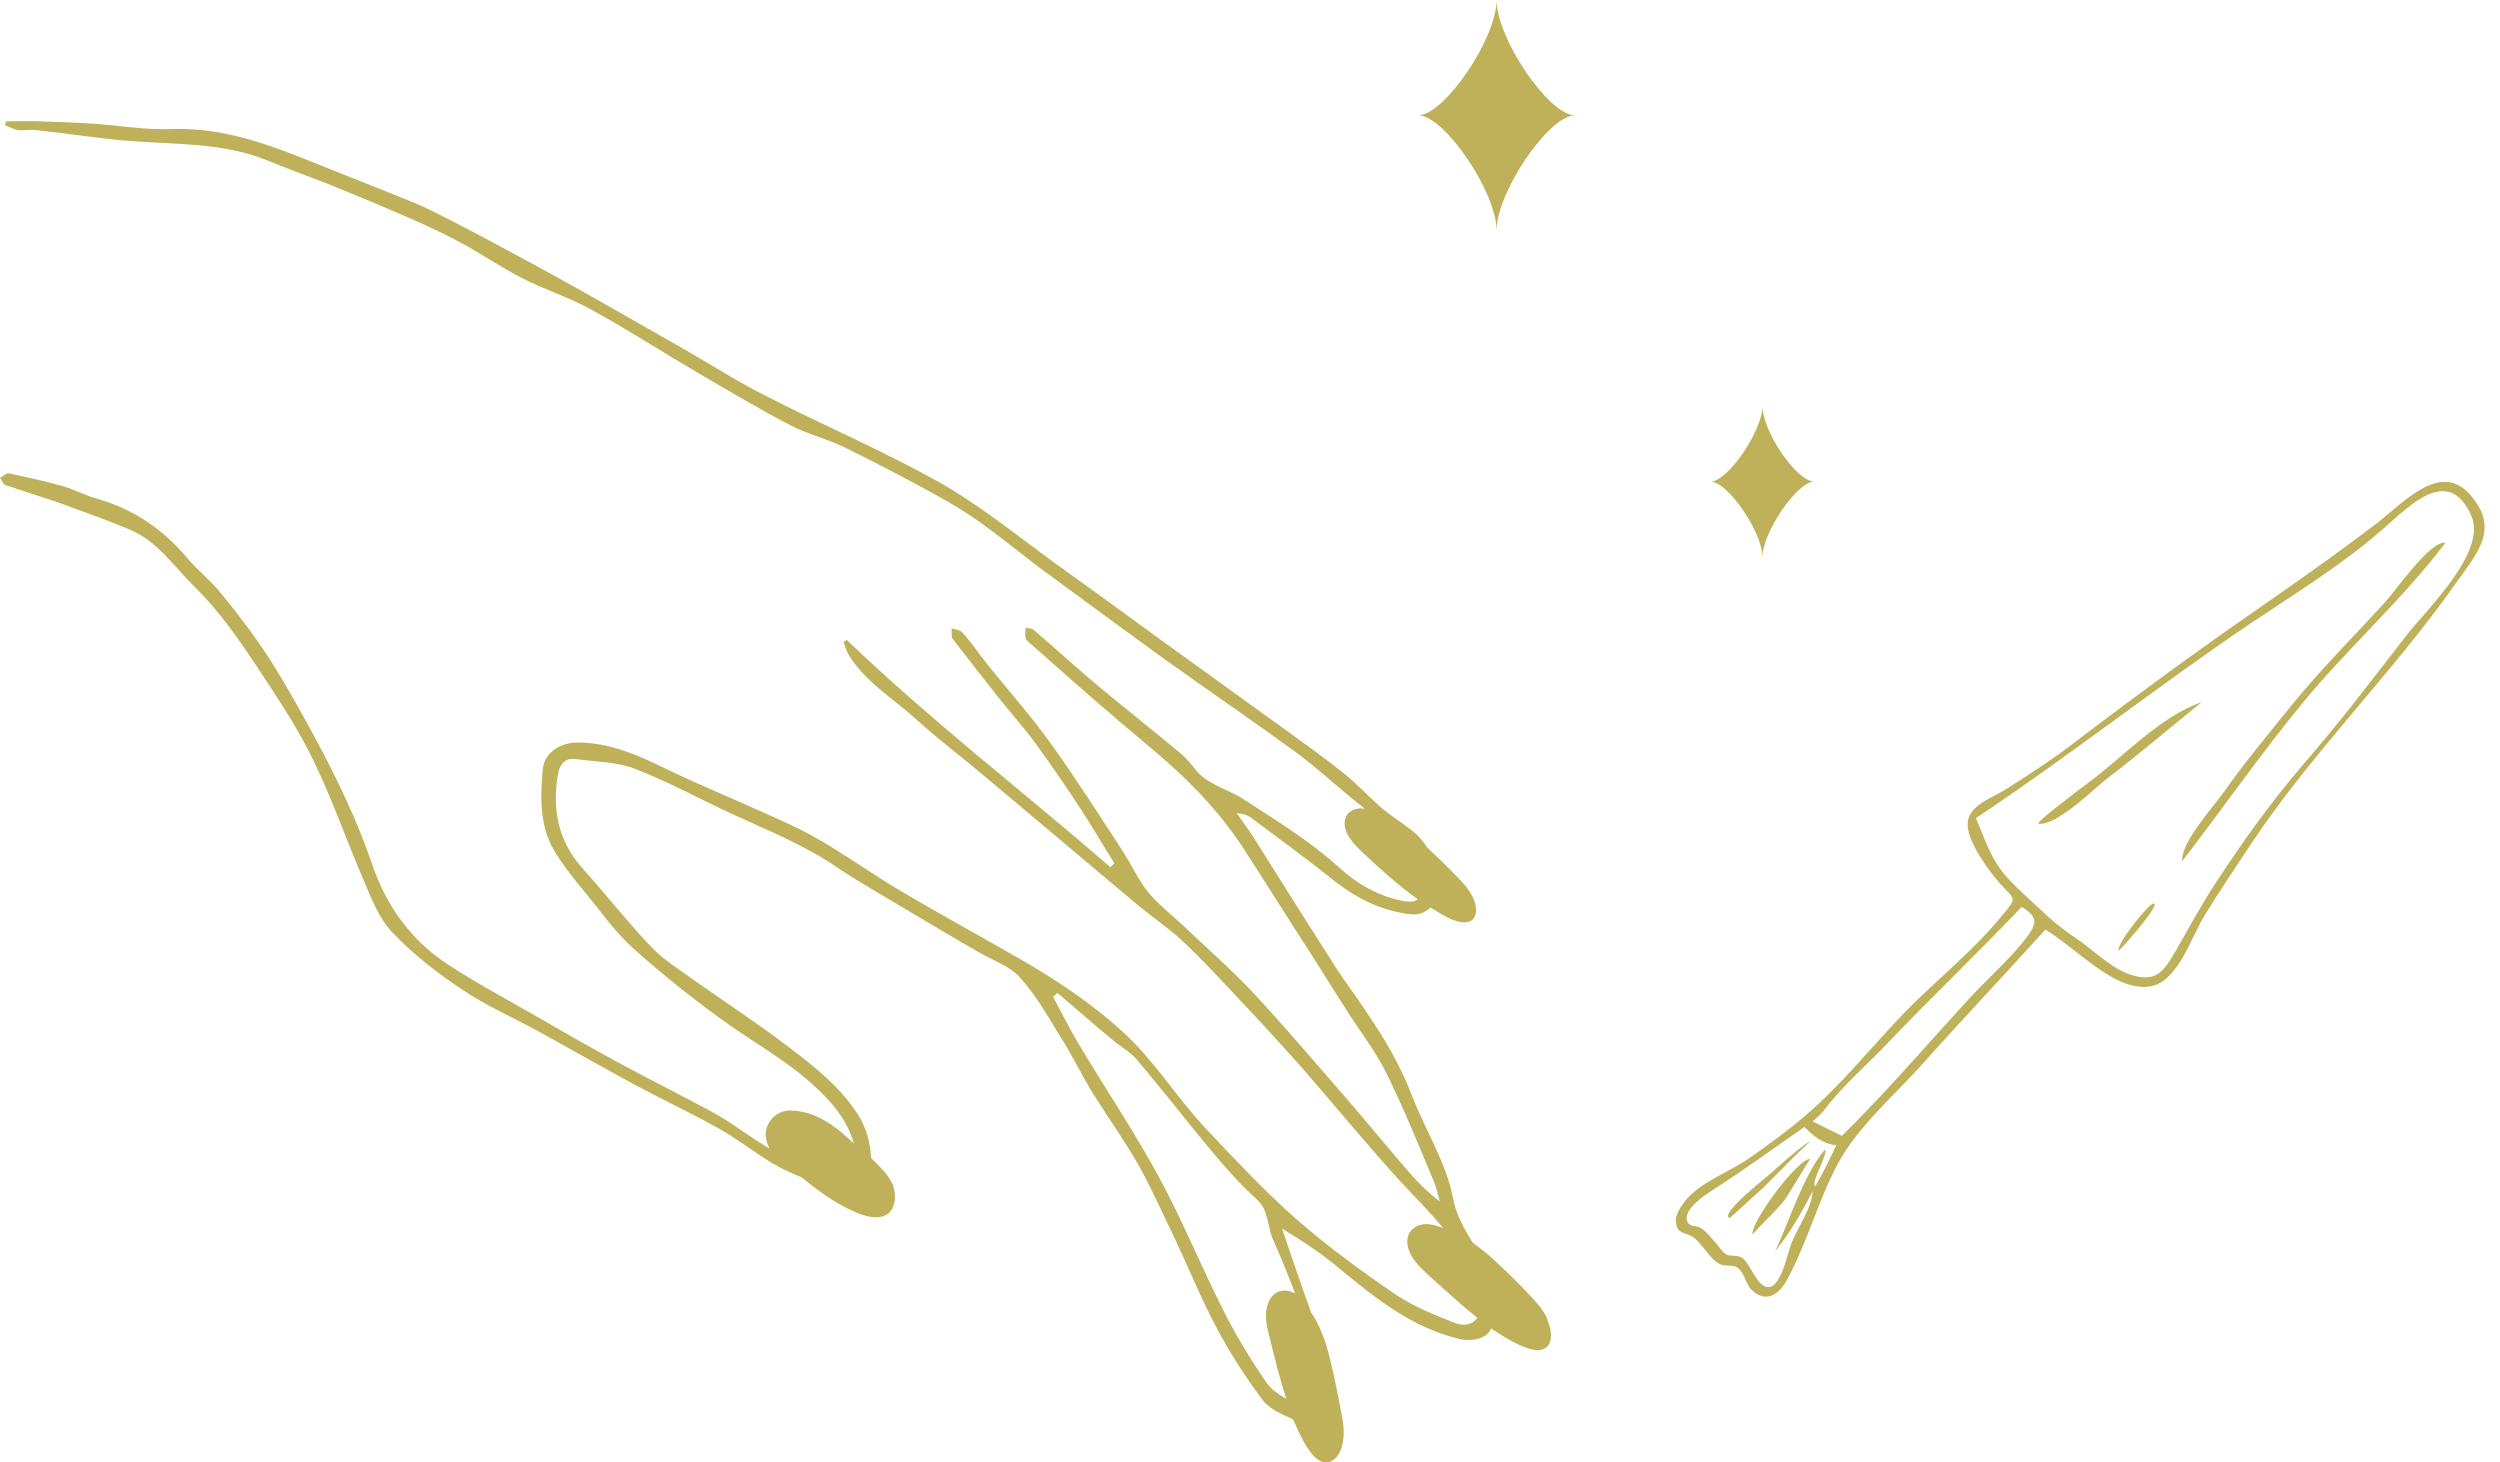 <?xml version="1.0" encoding="UTF-8" standalone="no"?><svg xmlns="http://www.w3.org/2000/svg" xmlns:xlink="http://www.w3.org/1999/xlink" fill="#beb159" height="265.1" preserveAspectRatio="xMidYMid meet" version="1" viewBox="-0.4 0.0 453.2 265.1" width="453.2" zoomAndPan="magnify"><g id="change1_1"><path d="M447.4,89.7c-5.3-6.1-11.9,1.2-16.6,4.9c-11.3,8.7-23.2,16.5-34.8,24.9c-7.2,5.2-14.3,10.5-21.4,15.9 c-3.7,2.8-7.5,5.2-11.4,7.7c-2.6,1.6-6.7,2.9-6.9,6.1c-0.2,3.3,3.8,8.6,5.8,10.9c2.9,3.2,3.2,2.5,0.5,5.8 c-5.2,6.4-11.8,11.6-17.6,17.5c-6.1,6.3-11.5,13.2-18.2,18.9c-3.4,2.9-7,5.5-10.6,8c-3.2,2.1-7.6,3.8-10.3,6.5c-1,1-2.6,3.1-2.5,4.6 c0.2,2.5,1.6,1.8,3.2,2.9c1.6,1.2,2.9,3.8,4.5,4.7c1.1,0.7,2.3,0.2,3.3,0.7c1.4,0.8,1.6,3,2.7,4.1c2.5,2.5,5,1,6.5-1.9 c3.6-6.6,5.6-14.3,9.2-21c3.7-6.8,10.1-12.2,15.2-17.9c7.4-8.3,15-16.3,22.4-24.5c4.1,2.6,7.7,6.1,11.8,8.5c3.3,1.9,7.3,3,10.2,0.3 c3.4-3.2,4.6-7.7,7-11.6c2.6-4.2,5.4-8.4,8.2-12.6c11-16.6,25.5-30.8,37-47.1C448.8,100.1,452.8,95.9,447.4,89.7z M328.7,215 c-1-0.5,2.5-6.1,1.7-6.6c-4,4.9-6.3,12.7-9,18.4c2.7-3.3,4.9-7.1,6.8-10.9c-0.2,3.3-2.7,6.5-3.9,9.6c-0.6,1.6-1.8,7.5-3.9,7.8 c-2.3,0.4-3.5-4.6-5.2-5.4c-0.7-0.4-1.9-0.1-2.7-0.5c-0.4-0.2-1.4-1.5-1.7-1.9c-1-1.1-1.7-2.1-2.9-2.9c-0.8-0.5-1.9-0.1-2.4-1.1 c-1-2.1,3.2-4.9,4.6-5.8c5.7-3.6,11.1-7.6,16.6-11.4c1.6,1.6,3.3,3.1,5.8,3.3C331.3,210.1,330.1,212.6,328.7,215z M367.3,169.5 c-3,4.1-7.2,7.7-10.7,11.5c-6.9,7.5-13.6,15.3-20.7,22.5c-0.8,0.8-2.4,2.4-2.4,2.4l-5.3-2.6c0,0,1.6-1.4,1.9-1.8 c3.1-4.3,8.2-8.7,11.5-12.2c8-8.4,16.5-16.5,24.5-24.9C368.9,166.1,368.9,167.3,367.3,169.5z M435.9,115.1 c-6.1,7.9-12.2,15.9-18.7,23.4c-6.1,7.1-11.2,14.3-16.3,22.1c-2.5,3.9-4.6,7.8-6.9,11.8c-2,3.4-3.3,5.6-7.5,4.5 c-4.1-1.1-7.2-4.6-10.7-6.9c-2.4-1.6-4.3-3.2-6.4-5.2c-2-1.9-4.1-3.7-5.9-5.7c-3-3.3-4-6.8-5.7-10.8c17-11.3,32.9-23.9,49.8-35.3 c8.2-5.5,16.7-10.7,24.1-17.2c4.9-4.3,11.8-11.5,15.9-2.3C450.5,100,439.6,110.4,435.9,115.1z M442.9,98.4 c-7.7,10.2-17.4,18.8-25.6,28.7c-7.7,9.3-14.7,19.4-22.1,29c-0.3-3.4,5.8-10,7.6-12.6c3.7-5.3,8-10.4,12.1-15.5 c5.4-6.7,11.5-12.7,17.3-19.1C433.7,107.3,440.2,97.9,442.9,98.4z M398.7,127.3c-5.7,4.6-11.3,9.4-17.2,13.9 c-2.1,1.6-9.2,8.7-12.4,8.1c-0.3-0.4,8.4-6.9,9.2-7.5C384.5,137.2,391.3,129.8,398.7,127.3z M390.1,163.8c1,0.4-5.9,8.2-6.4,8.5 c-0.4-0.3,1.4-3.1,1.7-3.4C385.7,168.4,389.4,163.5,390.1,163.8z M320.5,212.8c0.3-0.3,6.7-6.1,7.3-5.8c-0.3-0.2-8.3,8.2-9.2,8.9 c-0.2,0.1-5.4,5-5.5,4.9C311.3,220,320.2,213.1,320.5,212.8z M327.8,210.1c-0.2,0-4.2,6.9-4.8,7.6c-1.8,2.2-3.9,4-5.7,6.1 C316.8,221.8,325.5,209.9,327.8,210.1z M277.2,235.1c-2.3-2.5-4.7-4.8-7.2-7.1c-1.1-1-2.3-1.9-3.4-2.7c-1.5-2.4-3-5-3.6-8.1 c-1.2-6.4-5-12.3-7.4-18.5c-2.1-5.5-5.1-10.6-8.4-15.4c-1.7-2.6-3.6-5.1-5.3-7.7c-5-7.8-9.9-15.6-14.8-23.4c-1-1.6-2.2-3.2-3.3-4.8 c1.2,0.1,2.1,0.4,2.8,1c5.1,3.8,10.3,7.6,15.3,11.6c3.9,3,8.1,5,13,5.7c1.6,0.2,3-0.1,4-1.2c1,0.6,1.9,1.2,2.9,1.7 c1.5,0.8,3.3,1.4,4.5,0.7c1.1-0.7,1.1-2.5,0.4-4c-0.7-1.6-1.9-2.9-3.2-4.2c-1.7-1.8-3.4-3.4-5.2-5.1c-0.7-1.1-1.5-2.1-2.7-3 c-1.7-1.4-3.7-2.6-5.4-4c-2.4-2.1-4.6-4.5-7.1-6.5c-3.9-3.1-8-6-12-8.9c-7.1-5.1-14.1-10.2-21.2-15.3c-6.3-4.6-12.6-9.2-18.9-13.7 c-6.9-5-13.6-10.5-21-14.7c-10.3-5.8-21.2-10.4-31.7-15.8c-4.8-2.4-9.3-5.3-14-8c-7.4-4.2-14.8-8.5-22.2-12.6 c-3.5-2-22.9-12.5-26.6-14c-7-2.9-14.1-5.6-21.2-8.5c-7.6-3-15.2-5.5-23.6-5.2c-4.8,0.2-9.7-0.7-14.5-1c-3.1-0.2-6.2-0.3-9.3-0.4 c-2.1-0.1-4.1,0-6.2,0c-0.1,0.2-0.1,0.5-0.2,0.7c0.8,0.3,1.6,0.8,2.5,0.9c1.1,0.1,2.2-0.2,3.2,0c5.9,0.6,11.7,1.6,17.6,2 c8,0.6,16.1,0.3,23.8,3.3c3.7,1.5,7.4,2.9,11.1,4.3c3.9,1.6,7.9,3.2,11.8,4.9c4,1.7,7.9,3.4,11.7,5.4c4.1,2.1,7.9,4.8,12,6.9 c4.1,2.1,8.6,3.5,12.7,5.8c6.6,3.6,12.9,7.7,19.4,11.5c5.5,3.2,11,6.5,16.6,9.4c3.1,1.6,6.5,2.4,9.6,3.9c5.7,2.8,11.3,5.7,16.9,8.8 c2.7,1.5,5.4,3.1,7.9,4.9c3.5,2.5,6.8,5.2,10.2,7.8c7.6,5.6,15.2,11.2,22.8,16.7c8.1,5.8,16.3,11.4,24.4,17.3c3.4,2.5,6.4,5.3,9.7,8 c0.9,0.7,1.7,1.4,2.6,2.1c-2.5-0.4-4.6,1.4-3.2,4.5c0.7,1.4,1.9,2.6,3.1,3.7c3.1,2.9,6.3,5.8,9.7,8.2c-0.5,0.5-1.2,0.5-2.3,0.4 c-4.6-0.8-8.6-3.1-11.9-6.1c-5.4-4.9-11.5-8.6-17.5-12.5c-3-1.9-6.7-2.6-8.9-5.7c-0.8-1-1.7-2-2.7-2.8c-4.7-3.9-9.5-7.7-14.2-11.6 c-4.1-3.4-8.1-7.1-12.1-10.5c-0.3-0.3-1-0.3-1.5-0.4c0,0.6-0.1,1.2,0,1.8c0,0.3,0.4,0.6,0.7,0.9c4.4,3.9,8.8,7.8,13.2,11.6 c3.8,3.3,7.6,6.4,11.4,9.7c5.6,4.9,10.6,10.3,14.6,16.6c3.7,5.7,7.3,11.5,11,17.2c2.4,3.7,4.7,7.5,7.1,11.2c2.5,4,5.5,7.8,7.5,11.9 c3.2,6.5,5.9,13.2,8.7,19.9c0.4,1,0.6,2.2,0.9,3.2c-2.1-1.6-3.7-3.2-5.3-5c-3.4-3.9-6.7-7.9-10-11.8c-6.1-7-12-14-18.3-20.8 c-4-4.3-8.5-8.2-12.8-12.3c-2.1-2-4.6-3.9-6.4-6.1c-1.8-2.2-3-4.9-4.6-7.4c-4.3-6.6-8.5-13.2-13.1-19.6c-3.5-4.9-7.5-9.4-11.3-14.1 c-1.6-2-3-4.1-4.7-6c-0.4-0.5-1.3-0.6-2-0.8c0.1,0.6-0.1,1.5,0.2,1.9c2.7,3.5,5.4,7,8.1,10.4c2.4,3,4.9,5.8,7.1,8.8 c2.8,3.9,5.5,7.8,8.1,11.8c2.1,3.2,4,6.5,6,9.7c-0.2,0.2-0.5,0.5-0.7,0.7c-15.9-13.8-32.6-26.6-47.8-41.2c-0.2,0.1-0.4,0.3-0.6,0.4 c0.3,0.8,0.6,1.7,1,2.4c3.1,5,8.2,7.9,12.4,11.8c4,3.6,8.3,6.8,12.4,10.3c9.2,7.7,18.4,15.5,27.6,23.2c2.8,2.3,5.9,4.4,8.5,6.9 c3.4,3.2,6.6,6.7,9.8,10.1c3.8,4,7.5,8.1,11.2,12.2c6,6.9,11.8,14,18,20.8c2.6,2.8,5.4,5.6,7.8,8.5c-0.7-0.2-1.4-0.5-2.1-0.6 c-2.9-0.6-5.5,1.6-3.9,5.1c0.7,1.6,2.1,2.9,3.4,4.1c2.9,2.6,5.8,5.3,8.8,7.7c-0.8,1.2-2.3,1.6-4.1,0.9c-3.6-1.4-7.3-2.9-10.5-5 c-6.3-4.3-12.5-8.8-18.2-13.8c-5.8-5.1-11-10.7-16.3-16.3c-5.3-5.6-9.3-12.3-15.1-17.6c-5.7-5.2-12-9.4-18.6-13.2 c-7.1-4.1-14.3-8-21.4-12.2c-5.3-3.1-10.2-6.7-15.5-9.7c-4-2.3-8.4-4.1-12.6-6c-4.9-2.2-9.8-4.2-14.7-6.6 c-5.1-2.5-10.3-4.8-16.1-4.8c-3.1,0-6,1.8-6.3,4.8c-0.5,5.4-0.6,10.8,2.5,15.5c1.5,2.4,3.3,4.6,5.1,6.8c2.9,3.5,5.6,7.4,9,10.4 c5.5,4.9,11.4,9.6,17.5,13.9c4.9,3.4,10,6.3,14.5,10.3c3.6,3.2,6.5,6.5,7.8,11c-0.7-0.6-1.4-1.3-2.1-1.9c-2.9-2.4-5.8-4-9.4-4.1 c-2.7-0.1-5.4,2.7-4.2,6c0.1,0.3,0.3,0.6,0.4,0.9c-1.7-1-3.4-2.1-5-3.2c-1.9-1.4-4-2.7-6.1-3.8c-5.2-2.8-10.4-5.4-15.6-8.2 c-4.8-2.6-9.6-5.3-14.4-8.1c-5.7-3.3-11.6-6.4-17.1-10c-6.8-4.4-11.3-10.7-13.9-18.4c-2.7-7.9-6.3-15.3-10.2-22.6 c-2.6-4.8-5.2-9.5-8.1-14.1c-2.7-4.2-5.8-8.3-9-12.2c-1.8-2.3-4.3-4.2-6.2-6.5c-4.4-5.2-9.7-8.8-16.3-10.7c-2.2-0.6-4.2-1.7-6.3-2.3 c-3.2-0.9-6.5-1.6-9.7-2.3c-0.4-0.1-1,0.5-1.6,0.8c0.3,0.4,0.5,1.1,0.9,1.3c3.2,1.1,6.5,2.1,9.7,3.2c4.3,1.6,8.7,3.1,12.9,4.9 c5.1,2.1,8,6.7,11.8,10.4c5.8,5.7,10.1,12.7,14.6,19.5c2.8,4.3,5.5,8.8,7.6,13.4c3.1,6.6,5.5,13.5,8.4,20.2c1.4,3.3,2.8,7,5.2,9.5 c3.8,4,8.2,7.4,12.7,10.4c4.3,2.9,9.1,5,13.7,7.5c5.8,3.2,11.6,6.5,17.5,9.7c5.2,2.8,10.6,5.3,15.7,8.2c3.7,2.1,7,4.9,10.8,6.9 c1.2,0.6,2.5,1.2,3.8,1.7c3.4,2.8,7,5.4,11,6.8c1.5,0.5,3.4,0.8,4.7-0.2c1.3-1.1,1.5-3.1,1-4.8c-0.5-1.6-1.7-2.9-2.9-4.1 c-0.4-0.4-0.8-0.8-1.2-1.2c-0.1-2.8-0.9-5.6-2.4-7.9c-3.2-5-7.8-8.6-12.4-12.1c-5.6-4.3-11.6-8.2-17.4-12.3 c-2.6-1.9-5.4-3.6-7.5-5.8c-4.4-4.6-8.3-9.6-12.6-14.4c-4.4-4.9-5.5-10.6-4.5-16.8c0.3-1.8,1.1-3.3,3.3-3c3.6,0.5,7.5,0.5,10.8,1.8 c5.9,2.3,11.6,5.4,17.4,8.1c6.5,3,13.1,5.6,19.1,9.7c4.6,3.1,9.5,5.8,14.3,8.7c3.9,2.3,7.7,4.6,11.6,6.8c2.4,1.4,5.4,2.4,7.2,4.4 c2.8,3,4.9,6.7,7.1,10.3c2.2,3.4,4,7.1,6.1,10.6c2.8,4.5,5.9,8.8,8.5,13.4c2.4,4.3,4.4,8.9,6.6,13.4c2.5,5.3,4.7,10.8,7.5,16 c2.4,4.5,5.2,8.9,8.3,13c1.2,1.6,3.5,2.6,5.5,3.5c0.7,1.6,1.4,3.1,2.2,4.5c1,1.6,2.2,3.3,3.8,3.3c1.5,0,2.7-1.6,3-3.5 c0.4-1.9,0.1-3.9-0.3-5.8c-0.6-3.3-1.3-6.6-2.1-9.9c-0.8-3.1-1.8-5.8-3.4-8.1c0,0,0-0.1,0-0.1c-1.8-5-3.5-10-5.2-15 c3.8,2.3,7.4,4.7,10.6,7.4c6.5,5.4,13.1,10.6,21.5,12.6c2.5,0.6,5.2-0.1,5.8-1.9c1.6,1.1,3.2,2.1,4.9,2.9c1.7,0.8,3.7,1.5,4.9,0.7 c1.3-0.8,1.3-2.8,0.6-4.6C279.9,238.1,278.5,236.5,277.2,235.1z M234.4,234.5c-2.1-1.2-4.6-0.5-5.2,2.8c-0.3,1.7,0.1,3.5,0.6,5.3 c0.9,3.7,1.8,7.4,3,11c-1.4-0.8-2.7-1.7-3.5-2.8c-2.9-4.2-5.6-8.6-7.9-13.2c-4.1-8.1-7.5-16.5-11.8-24.4 c-4.5-8.3-9.8-16.1-14.6-24.2c-1.6-2.7-3-5.5-4.5-8.3c0.3-0.2,0.5-0.5,0.8-0.7c3.4,2.9,6.7,5.8,10.1,8.6c1.4,1.2,3.1,2.1,4.2,3.4 c4.6,5.4,9,11.1,13.5,16.5c2.6,3.1,5.3,6.2,8.3,8.9c2.2,2,1.9,4.6,2.8,6.9C231.7,227.7,233.1,231.1,234.4,234.5z M309.7,87.3 c3.1,0,9.4-9.2,9.4-13.7c0,4.6,6.2,13.7,9.4,13.7c-3.1,0-9.4,9.2-9.4,13.7C319.1,96.5,312.8,87.3,309.7,87.3z M285.1,20.9 c-4.7,0-14.2,13.9-14.2,20.9c0-7-9.5-20.9-14.2-20.9c4.7,0,14.2-13.9,14.2-20.9C270.9,7,280.4,20.9,285.1,20.9z" fill="inherit"/></g></svg>